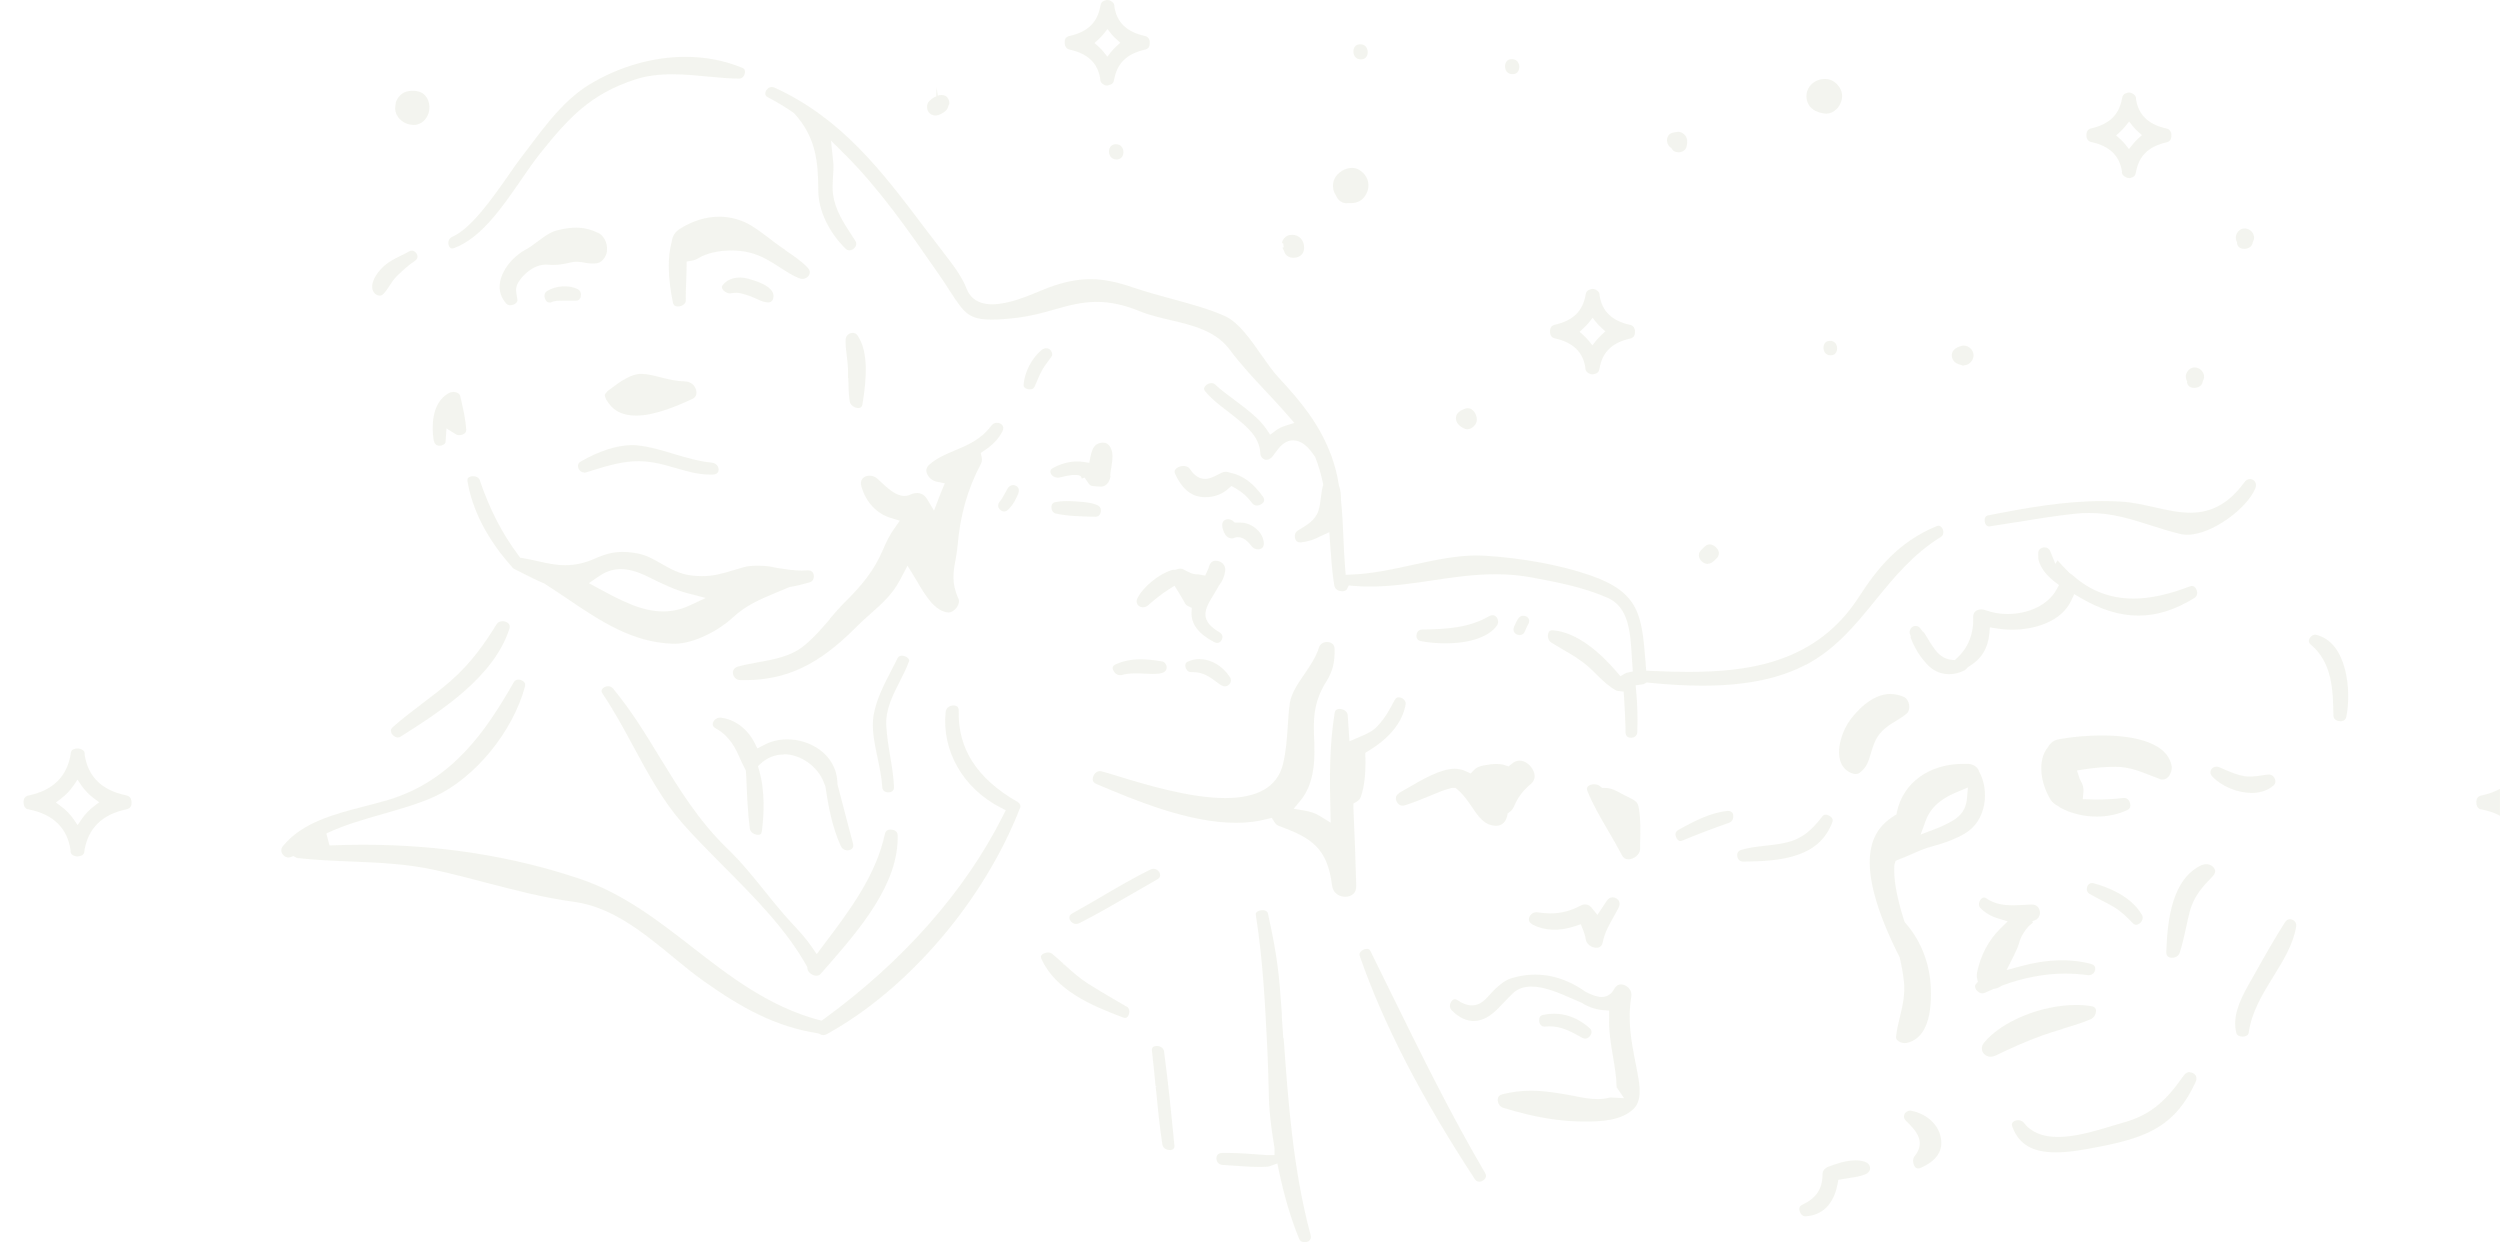 <svg width="958" height="476" viewBox="0 0 958 476" fill="none" xmlns="http://www.w3.org/2000/svg">
<g opacity="0.16" clip-path="url(#clip0_617_8839)">
<path d="M424.331 32.803C423.761 32.803 423.295 32.648 422.932 32.389C421.535 31.611 421.638 30.678 421.638 30.368C420.758 24.201 416.823 20.521 409.885 19.019C408.435 18.708 408.072 17.464 408.021 16.79C407.917 15.909 407.917 14.51 409.212 13.992C409.574 13.836 409.781 13.733 410.092 13.733C416.926 12.126 420.499 8.551 421.638 2.436L421.845 1.555C422.052 0.933 422.518 0.466 423.243 0.259C423.709 0.104 423.968 0 424.279 0C424.9 0 425.366 0.155 425.728 0.415C427.126 1.192 427.023 2.125 427.023 2.436C427.903 8.602 431.838 12.282 438.725 13.785C440.174 14.095 440.537 15.339 440.589 16.013C440.589 17.257 440.485 18.138 439.708 18.604C439.294 18.863 438.983 19.019 438.569 19.07C431.735 20.677 428.11 24.253 426.971 30.368L426.764 31.197C426.557 31.819 426.091 32.285 425.366 32.492C424.9 32.648 424.589 32.751 424.331 32.751H424.279L424.331 32.803ZM423.036 12.852C422.363 13.681 421.638 14.458 420.861 15.184L419.412 16.479L420.861 17.775C421.638 18.449 422.311 19.174 422.984 20.003L424.331 21.713L425.677 20.003C426.35 19.174 427.075 18.397 427.851 17.671L429.301 16.376L427.851 15.08C427.075 14.406 426.402 13.681 425.728 12.852L424.382 11.142L423.036 12.852Z" fill="#B5BC96"/>
<path d="M610.217 143.459C609.699 143.459 609.233 143.304 608.819 143.045C607.421 142.267 607.525 141.334 607.525 141.023C606.644 134.857 602.709 131.177 595.823 129.674C594.373 129.364 594.011 128.12 593.959 127.446C593.959 126.151 594.114 125.321 594.891 124.855C595.305 124.544 595.616 124.44 596.03 124.389C602.865 122.782 606.489 119.206 607.576 113.091L607.783 112.262C607.991 111.64 608.457 111.174 609.181 110.967C609.647 110.811 609.958 110.708 610.217 110.708C610.838 110.708 611.304 110.863 611.667 111.122C613.065 111.9 612.961 112.832 612.961 113.143C613.841 119.31 617.776 122.989 624.663 124.492C626.113 124.803 626.475 126.047 626.527 126.721C626.527 127.964 626.423 128.845 625.647 129.312C625.232 129.623 624.922 129.726 624.507 129.778C617.673 131.385 614.048 134.96 612.961 141.075L612.754 141.904C612.547 142.578 612.081 142.993 611.356 143.2C610.89 143.355 610.579 143.459 610.32 143.459H610.217ZM608.923 123.508C608.249 124.337 607.525 125.114 606.748 125.84L605.298 127.135L606.748 128.431C607.525 129.104 608.198 129.83 608.871 130.659L610.217 132.317L611.563 130.607C612.236 129.778 612.961 129.001 613.738 128.275L615.188 126.98L613.738 125.684C612.961 125.011 612.288 124.285 611.615 123.456L610.269 121.798L608.923 123.508Z" fill="#B5BC96"/>
<path d="M815.824 68.214C815.255 68.214 814.789 68.058 814.426 67.799C813.028 67.022 813.08 66.089 813.132 65.778C812.252 59.611 808.316 55.932 801.378 54.429C799.929 54.118 799.566 52.874 799.514 52.201C799.514 50.905 799.67 50.076 800.446 49.61C800.861 49.299 801.171 49.195 801.585 49.143C808.42 47.485 812.044 43.909 813.132 37.846L813.339 37.017C813.546 36.395 814.012 35.929 814.737 35.721C815.203 35.514 815.514 35.462 815.772 35.462C816.394 35.462 816.86 35.618 817.222 35.877C818.62 36.654 818.517 37.587 818.517 37.898C819.397 44.065 823.332 47.744 830.218 49.247C831.668 49.558 832.03 50.802 832.082 51.475C832.082 52.719 831.979 53.6 831.202 54.118C830.788 54.429 830.477 54.533 830.063 54.585C823.228 56.191 819.656 59.767 818.517 65.882L818.309 66.711C818.102 67.333 817.636 67.799 816.911 68.007C816.445 68.214 816.135 68.266 815.876 68.266H815.824V68.214ZM814.53 48.262C813.857 49.092 813.132 49.869 812.355 50.594L810.905 51.89L812.355 53.185C813.132 53.859 813.805 54.585 814.478 55.414L815.824 57.124L817.17 55.414C817.843 54.585 818.568 53.807 819.345 53.082L820.795 51.786L819.345 50.491C818.568 49.817 817.895 49.092 817.222 48.262L815.876 46.552L814.53 48.262Z" fill="#B5BC96"/>
<path d="M516.19 77.904C514.326 77.904 512.772 76.868 512.047 75.106L511.685 74.484C510.235 72.1 510.546 68.887 512.513 66.866C512.928 66.4 513.497 65.985 514.118 65.571L514.326 65.415C515.516 64.742 516.811 64.327 518.002 64.327C519.089 64.327 520.073 64.586 520.953 65.156C522.817 66.348 524.008 68.058 524.319 70.028C524.629 71.997 524.008 74.018 522.61 75.728C521.419 77.127 519.71 77.853 517.536 77.853H516.241L516.19 77.904Z" fill="#B5BC96"/>
<path d="M699.636 43.547C696.064 43.288 692.387 41.422 692.232 37.069C692.128 33.493 694.976 30.539 698.756 30.28H699.584C702.795 30.28 705.849 33.338 705.901 36.758C705.901 38.52 705.125 40.437 703.778 41.785C702.639 42.925 701.293 43.547 699.947 43.547H699.584H699.636Z" fill="#B5BC96"/>
<path d="M427.858 61.114C425.579 61.114 424.958 59.197 424.958 58.057C424.958 57.279 425.217 56.554 425.631 56.087C426.097 55.569 426.77 55.258 427.599 55.258C429.877 55.258 430.498 57.176 430.498 58.316C430.498 59.093 430.239 59.819 429.825 60.285C429.359 60.803 428.686 61.114 427.858 61.114Z" fill="#B5BC96"/>
<path d="M358.424 44.272C357.855 44.272 357.337 44.117 356.819 43.858C355.991 43.391 355.37 42.458 355.266 41.37C355.162 40.282 355.473 39.297 356.198 38.623C357.182 37.742 358.01 37.172 358.787 36.913H358.89L358.787 36.654L358.89 33.389L359.356 36.654C359.771 36.499 360.237 36.395 360.754 36.395C361.272 36.395 361.738 36.499 362.204 36.706H362.308C363.343 37.328 364.068 38.986 363.706 39.971L363.602 40.126L363.188 41.318C362.981 41.94 362.308 42.666 361.272 43.287C360.237 43.909 359.305 44.272 358.424 44.272Z" fill="#B5BC96"/>
<path d="M358.735 35.048C358.735 35.048 358.528 35.151 358.373 35.203C358.476 35.151 358.58 35.1 358.683 35.048" fill="#B5BC96"/>
<path d="M158.306 47.848C156.234 47.848 154.112 46.811 152.765 45.153C151.626 43.702 151.16 41.94 151.574 40.178L151.678 39.245C151.885 38.468 152.506 37.432 153.18 36.706C154.37 35.41 156.027 34.789 158.047 34.789C158.616 34.789 159.237 34.789 159.807 34.944C163.224 35.514 164.156 38.416 164.415 39.66C164.985 42.562 163.794 45.568 161.567 46.967C160.584 47.589 159.496 47.9 158.306 47.9V47.848Z" fill="#B5BC96"/>
<path d="M701.5 136.152C699.325 136.152 698.756 134.338 698.756 133.25C698.756 132.525 698.963 131.851 699.377 131.385C699.791 130.866 700.465 130.607 701.241 130.607C703.416 130.607 703.985 132.421 703.985 133.509C703.985 134.235 703.778 134.909 703.364 135.375C702.95 135.893 702.277 136.152 701.5 136.152Z" fill="#B5BC96"/>
<path d="M752.552 140.091C752.242 140.091 751.931 140.091 751.672 139.935C750.481 139.572 749.549 139.262 748.928 138.588C747.634 137.24 747.582 135.271 748.773 134.028C749.446 133.354 750.274 132.991 751.465 132.577C751.828 132.473 752.138 132.421 752.501 132.421C754.468 132.421 756.229 134.131 756.28 136.1C756.28 137.085 755.866 138.07 755.141 138.847C754.416 139.572 753.484 139.987 752.604 139.987" fill="#B5BC96"/>
<path d="M641.49 49.04C641.49 49.04 641.956 48.936 642.215 48.884C641.594 48.988 641.335 49.04 641.49 49.04Z" fill="#B5BC96"/>
<path d="M643.199 58.368C642.06 58.368 641.128 57.901 640.662 57.072L640.507 56.761L640.196 56.554C639.16 55.828 638.591 54.377 638.85 53.082C639.005 52.304 639.471 51.268 640.921 50.853L643.095 50.491C643.872 50.491 644.804 50.905 645.477 51.579C646.513 52.563 646.772 53.963 646.306 56.139C645.995 57.642 644.493 58.368 643.199 58.368Z" fill="#B5BC96"/>
<path d="M857.246 92.829C856.625 91.741 856.573 90.394 857.246 89.305C857.867 88.217 858.903 87.543 860.145 87.543C861.44 87.543 862.631 88.269 863.304 89.409C863.615 89.927 864.184 91.275 863.304 92.674L863.2 93.14C862.89 94.695 861.336 95.368 859.99 95.368C859.421 95.368 857.608 95.213 857.246 93.399V92.933V92.829Z" fill="#B5BC96"/>
<path d="M838.088 146.102C837.467 145.014 837.415 143.666 838.088 142.578C838.71 141.49 839.745 140.816 840.988 140.816C842.282 140.816 843.473 141.542 844.146 142.682C844.457 143.2 845.027 144.547 844.146 145.947L844.043 146.413C843.732 147.968 842.179 148.641 840.833 148.641C840.263 148.641 838.451 148.486 838.088 146.672V146.206V146.102Z" fill="#B5BC96"/>
<path d="M654.486 216.113C653.14 216.113 651.794 215.181 651.224 213.833C650.914 213.056 650.758 211.916 651.949 210.724L653.037 209.636C653.71 208.962 654.435 208.599 655.16 208.599C655.884 208.599 656.713 208.962 657.386 209.584C657.8 209.947 659.457 211.501 658.266 213.367C658.111 213.626 657.904 213.885 657.645 214.092L656.92 214.818C656.04 215.699 655.315 216.01 654.538 216.01" fill="#B5BC96"/>
<path d="M562.375 164.499C561.805 164.499 561.236 164.343 560.77 164.032C560.045 163.67 559.734 163.514 559.527 163.255C559.527 163.255 559.061 162.841 558.906 162.685C558.284 162.063 557.87 161.13 557.922 160.198C557.922 159.628 558.077 158.85 558.75 158.177C559.475 157.451 560.045 157.14 561.236 156.674C561.65 156.518 562.064 156.415 562.427 156.415C564.032 156.415 565.119 157.814 565.585 159.006C566.051 160.249 566.154 161.96 565.015 163.048C564.291 163.981 563.41 164.447 562.427 164.447" fill="#B5BC96"/>
<path d="M579.565 28.415C577.338 28.415 576.717 26.549 576.717 25.409C576.717 24.683 576.976 23.958 577.39 23.44C577.856 22.922 578.478 22.662 579.358 22.662C581.584 22.662 582.205 24.528 582.205 25.668C582.205 26.393 581.947 27.119 581.532 27.637C581.066 28.155 580.445 28.415 579.565 28.415Z" fill="#B5BC96"/>
<path d="M495.686 98.789C494.236 98.789 492.527 98.115 492.061 96.198C491.699 95.576 491.544 95.213 491.44 94.902L491.906 94.798L491.751 93.296L491.233 93.14C491.285 92.725 491.44 92.311 491.647 91.948C492.113 91.067 492.942 90.394 493.77 90.186C494.236 90.031 494.754 89.979 495.22 89.979C496.411 89.979 497.55 90.445 498.378 91.275C499.258 92.156 499.776 93.503 499.724 94.954C499.724 98.011 497.187 98.789 495.686 98.789Z" fill="#B5BC96"/>
<path d="M521.471 22.766C519.193 22.766 518.623 20.849 518.623 19.709C518.623 18.931 518.882 18.258 519.296 17.739C519.762 17.221 520.435 16.962 521.264 16.962C523.542 16.962 524.111 18.879 524.111 20.019C524.111 20.797 523.853 21.471 523.438 21.989C522.972 22.507 522.299 22.766 521.471 22.766Z" fill="#B5BC96"/>
<path d="M724.489 265.914C717.085 265.914 711.182 272.91 708.956 275.916C706.108 279.802 703.83 286.28 705.073 291.1C705.642 293.432 706.988 295.09 709.163 296.126C709.733 296.385 710.458 296.593 711.079 296.593C711.648 296.593 712.114 296.489 712.477 296.23C715.273 294.209 715.946 291.929 716.826 288.975C717.24 287.472 717.81 285.606 718.742 283.637C720.606 279.854 723.816 277.885 726.923 276.019C728.165 275.242 729.46 274.465 730.599 273.48C731.427 272.806 731.79 271.511 731.583 270.112C731.376 268.713 730.547 267.469 729.563 267.054C727.906 266.329 726.198 265.966 724.541 265.966" fill="#B5BC96"/>
<path d="M758.3 295.297C757.575 293.742 756.073 292.81 754.106 292.706C753.484 292.706 752.915 292.706 752.345 292.706C739.298 292.706 729.305 299.909 726.923 311.051L726.716 312.087L725.784 312.658C717.551 317.84 708.852 329.085 727.958 366.863C728.735 370.18 729.253 373.134 729.563 375.984C730.133 381.114 729.046 385.519 728.01 389.82C727.44 392.204 726.819 394.691 726.56 397.283C726.56 397.801 726.664 398.215 727.026 398.578C727.648 399.252 728.839 399.718 729.926 399.718C730.185 399.718 730.444 399.718 730.651 399.666C737.278 398.164 740.437 390.96 739.867 378.264C739.505 369.04 735.88 360.023 729.978 353.493L729.771 353.079L729.667 352.819C726.716 343.44 725.525 336.599 725.939 331.313L726.405 329.862L727.751 329.292C729.356 328.722 730.961 327.997 732.515 327.323C735.052 326.183 737.692 325.043 740.644 324.266C745.563 322.97 749.601 321.364 752.863 319.446C761.303 314.575 762.494 302.863 758.3 295.453M754.106 301.775L753.743 305.921C753.64 307.372 753.277 308.719 752.708 309.911C751.206 313.176 747.892 314.782 745.252 316.078C743.906 316.751 742.508 317.321 741.265 317.788L735.984 319.809L737.899 314.575C740.178 308.304 745.355 305.402 750.119 303.433L754.054 301.775H754.106Z" fill="#B5BC96"/>
<path d="M827.578 298.562C829.183 299.08 830.374 298.303 830.995 297.577C831.927 296.437 832.445 294.675 832.134 293.328C830.063 283.326 814.53 281.823 805.469 281.823C800.084 281.823 793.922 282.342 789.055 283.274C787.191 283.585 785.897 284.466 784.861 286.177C780.512 291.411 782.014 300.324 785.793 306.439C786.415 307.475 787.45 308.304 788.745 308.926L789.521 309.496C793.56 311.725 798.531 312.917 803.449 312.917C807.747 312.917 811.837 312.036 815.358 310.326C816.187 309.911 816.549 308.978 816.238 307.786C815.928 306.543 815.099 305.765 813.909 305.765C810.336 306.18 806.815 306.387 803.449 306.387L798.116 306.232L798.375 303.537C798.531 301.982 798.168 300.583 797.184 298.977L796.874 298.303L795.89 295.245L798.841 294.779C803.035 294.157 806.763 293.846 810.647 293.846C815.721 293.846 819.604 295.401 823.694 297.007C824.833 297.474 826.18 297.992 827.629 298.51" fill="#B5BC96"/>
<path d="M760.889 380.285C761.614 379.974 763.84 379.041 763.84 378.989L764.358 378.886C765.083 378.782 765.807 378.575 767.102 377.694C775.334 374.636 783.515 373.082 791.437 373.082C794.233 373.082 797.133 373.289 800.343 373.704C801.896 373.704 802.725 372.564 802.88 371.527C802.984 370.75 802.776 369.765 801.171 369.351C793.353 367.278 784.344 367.537 774.454 370.232L768.914 371.734L771.451 366.708C772.383 364.842 773.212 363.132 773.729 361.318C774.351 359.038 775.749 356.654 777.406 354.892C777.664 354.633 778.079 354.322 778.7 353.804L779.011 353.545L778.804 352.975L779.477 352.768C781.392 352.146 781.858 350.487 781.651 349.192C781.548 348.415 780.978 346.601 778.493 346.601L775.49 346.756C774.195 346.808 772.746 346.912 771.348 346.912C768.396 346.912 764.513 346.601 761.199 344.269C760.889 344.062 760.526 343.906 760.267 343.906C759.646 343.906 758.921 344.528 758.559 345.409C758.144 346.394 758.248 347.326 758.869 347.948C760.682 349.762 762.804 351.057 765.341 351.835L769.328 353.079L766.377 355.981C761.976 360.385 759.025 365.982 757.627 372.564C757.471 373.393 757.471 374.17 757.627 374.947L757.937 376.191L757.109 377.176C756.85 377.487 756.643 378.005 757.057 378.886C757.471 379.767 758.455 380.648 759.698 380.648C760.112 380.648 760.526 380.544 760.889 380.337" fill="#B5BC96"/>
<path d="M790.402 394.225C793.819 393.189 797.702 392.049 801.119 390.598C802.673 389.924 803.294 388.162 803.191 387.125C803.139 386.607 802.88 385.83 801.43 385.571C799.618 385.26 797.65 385.104 795.579 385.104C782.324 385.104 767.154 391.271 760.371 399.459C759.387 400.599 759.18 401.947 759.749 403.087C760.319 404.227 761.51 404.9 762.804 404.952C763.426 404.952 764.047 404.797 764.72 404.486C770.209 401.843 776.163 399.096 782.687 396.764C785.068 395.883 787.554 395.158 790.453 394.277" fill="#B5BC96"/>
<path d="M839.072 410.808C838.451 410.808 837.571 411.067 836.794 412.155C830.115 421.639 824.367 427.339 813.08 430.345C811.734 430.708 810.232 431.174 808.524 431.692C802.621 433.454 795.269 435.683 788.641 435.683C782.687 435.683 778.286 433.869 775.542 430.241C775.024 429.619 774.247 429.257 773.367 429.257C772.487 429.257 771.606 429.619 771.192 430.19C770.882 430.604 770.882 431.122 771.14 431.796C773.678 438.585 778.855 441.59 787.864 441.59C793.353 441.59 799.411 440.398 804.744 439.362L805.521 439.207C823.435 435.683 833.894 430.967 841.35 414.643C841.92 413.399 841.661 412.57 841.35 412.052C840.884 411.378 840.004 410.912 839.176 410.912" fill="#B5BC96"/>
<path d="M732.049 425.577C731.065 425.577 730.133 426.147 729.771 427.028C729.512 427.65 729.408 428.531 730.392 429.516C733.757 432.832 738.366 437.341 733.654 443.093C732.981 443.922 732.929 445.425 733.498 446.617C733.861 447.394 734.379 447.757 735 447.757C735.259 447.757 735.621 447.654 735.932 447.55C742.301 444.803 744.89 440.709 743.595 435.372C742.404 430.449 737.9 426.614 732.049 425.577Z" fill="#B5BC96"/>
<path d="M741.265 248.606C740.178 247.155 739.194 245.548 738.262 243.942C738.003 243.527 737.744 243.113 737.434 242.646L736.916 242.024H736.76L736.036 240.988C735.466 240.211 734.793 239.848 734.068 239.848C733.343 239.848 732.566 240.262 732.152 240.936C731.686 241.662 731.634 242.542 732.049 243.372L732.256 244.149H732.101L732.463 245.134C732.825 246.066 733.24 246.896 733.964 248.295C734.948 250.264 736.346 252.233 738.314 254.41C740.644 257.001 743.595 258.348 746.909 258.348C748.876 258.348 750.844 257.882 752.76 256.897C753.174 256.69 753.433 256.431 753.847 255.913L754.209 255.602L754.416 255.446C759.128 252.7 761.717 248.657 762.287 243.061L762.545 240.418L765.238 240.832C767.154 241.143 769.121 241.299 771.037 241.299C779.425 241.299 789.78 238.397 793.664 230.209L794.854 227.67L797.288 229.121C812.873 238.189 826.387 238.138 840.936 229.121C842.023 228.447 842.127 227.203 841.816 226.27C841.506 225.286 840.677 224.094 839.124 224.716C830.995 227.825 823.901 229.38 817.533 229.38C808.679 229.38 800.861 226.374 794.285 220.466C794.181 220.363 794.026 220.259 793.664 220L793.042 219.585L791.903 218.394C791.075 217.564 790.246 216.735 789.47 215.854C789.314 215.647 789.107 215.44 788.952 215.284L788.486 214.714L787.606 216.061L785.638 211.19V211.087C785.12 210.206 784.395 209.739 783.463 209.739C782.687 209.739 782.014 210.05 781.548 210.568C781.134 211.035 780.926 211.708 781.082 213.315C781.03 213.833 781.082 214.196 781.185 214.662C781.392 215.44 781.651 216.062 782.014 216.787C782.635 218.031 783.463 219.223 784.551 220.415C785.431 221.347 786.363 222.177 787.295 222.902L789.004 224.198L787.968 226.063C784.861 231.66 777.561 235.287 769.328 235.287C766.273 235.287 763.374 234.769 760.889 233.836C760.319 233.629 759.75 233.525 759.18 233.525C757.782 233.525 756.125 234.251 756.125 236.324C756.384 242.75 754.313 248.087 749.912 252.181L749.083 252.959L747.893 252.855C744.579 252.544 742.508 250.316 741.265 248.657" fill="#B5BC96"/>
<path d="M859.99 297.422C857.091 296.904 854.554 295.815 852.12 294.727L850.567 294.054C849.117 293.432 847.719 293.95 847.201 295.142C846.942 295.712 846.839 296.593 847.771 297.577C851.343 301.36 857.401 303.848 862.838 303.848C865.272 303.848 868.689 303.33 871.329 300.894C871.951 300.324 872.106 299.391 871.744 298.458C871.433 297.681 870.656 296.8 869.414 296.8C868.43 296.852 867.498 297.007 866.566 297.163C864.443 297.474 862.165 297.785 859.938 297.422" fill="#B5BC96"/>
<path d="M843.836 331.417C832.496 336.547 830.529 351.99 830.115 364.894C830.115 365.879 830.477 366.241 830.581 366.397C830.943 366.76 831.616 367.019 832.341 367.019C832.548 367.019 834.619 366.967 835.241 365.153C836.276 362.096 836.949 358.779 837.674 355.566C838.14 353.389 838.554 351.472 839.072 349.503C840.677 343.284 844.198 339.605 847.926 335.77C848.806 334.837 849.065 333.904 848.651 333.024C847.926 331.469 845.7 330.64 843.887 331.469" fill="#B5BC96"/>
<path d="M802.31 338.465C801.223 338.154 800.136 338.672 799.773 339.916C799.463 341.056 799.825 342.041 800.757 342.559C802.207 343.388 803.708 344.165 805.262 344.994C806.815 345.772 808.42 346.601 809.973 347.534C812.873 349.244 815.255 351.628 817.222 353.7C817.844 354.374 818.413 354.374 818.568 354.374C819.345 354.374 820.225 353.804 820.691 352.975C821.313 351.939 821.105 351.109 820.795 350.591C816.549 343.232 807.384 339.864 802.31 338.465Z" fill="#B5BC96"/>
<path d="M877.491 352.249C876.714 352.249 876.093 352.664 875.575 353.441C871.433 359.971 867.498 366.915 863.718 373.704L861.595 377.435C857.816 384.172 855.537 389.872 856.935 395.78C857.194 396.868 858.385 397.231 859.369 397.231C860.353 397.231 861.544 396.816 861.699 395.78C862.838 387.644 867.084 380.803 871.174 374.17C875.057 367.9 878.734 361.94 879.873 355.151C880.028 354.322 879.873 353.648 879.355 353.078C878.889 352.56 878.216 352.249 877.543 352.249" fill="#B5BC96"/>
<path d="M762.442 201.707C765.963 201.189 769.484 200.619 772.953 200.049H773.212C779.943 198.908 787.554 197.665 794.906 196.887C796.77 196.68 798.634 196.577 800.446 196.577C809.352 196.577 816.653 198.908 824.419 201.396C827.94 202.536 831.564 203.676 835.448 204.609C836.276 204.816 837.156 204.92 838.14 204.92C847.667 204.92 861.129 194.763 864.236 187.145C864.65 186.16 864.598 185.279 864.081 184.554C863.666 183.932 862.941 183.569 862.165 183.569C861.595 183.569 860.767 183.777 859.99 184.865C854.243 192.742 847.667 196.473 839.331 196.473C834.826 196.473 830.529 195.488 825.455 194.348C821.416 193.467 817.222 192.483 812.873 192.223C810.491 192.068 808.058 192.016 805.624 192.016C790.868 192.016 776.474 194.607 761.769 197.509C760.837 197.665 760.371 198.546 760.526 199.738C760.63 200.722 761.147 201.759 762.39 201.759" fill="#B5BC96"/>
<path d="M887.277 243.164C886.138 243.164 885.206 244.097 884.895 244.926C884.584 245.704 884.74 246.377 885.413 246.947C893.801 253.891 894.008 264.67 894.163 274.154C894.163 275.916 895.924 276.382 896.855 276.382C897.529 276.382 898.771 276.175 899.082 274.776C901.101 265.448 899.703 245.911 887.329 243.216" fill="#B5BC96"/>
<path d="M523.179 289.959V288.508L524.422 287.731C532.499 282.808 537.315 276.9 538.609 270.112C538.764 269.386 538.609 268.764 538.091 268.194C537.574 267.572 536.745 267.21 536.02 267.21C535.554 267.21 534.933 267.313 534.415 268.298C532.603 271.77 530.791 275.138 527.839 278.248C525.924 280.321 523.438 281.357 521.471 282.186L517.121 284.052L516.448 274.102C516.345 272.599 514.792 271.666 513.342 271.666C511.892 271.666 511.53 272.547 511.426 273.221C509.355 286.176 509.51 299.287 509.821 310.585L509.924 315.249L505.886 312.761C504.125 311.673 502.158 310.999 500.035 310.636L495.738 309.911L498.482 306.594C503.142 300.946 503.867 292.602 503.659 286.591V284.829C503.245 276.278 502.986 269.49 508.319 261.043C510.649 257.312 511.53 253.84 511.426 248.709C511.426 246.74 509.873 246.015 508.526 246.015C507.336 246.015 505.886 246.585 505.42 248.191C504.229 251.922 501.951 255.239 499.724 258.504C497.187 262.183 494.857 265.655 494.288 269.334C493.822 272.34 493.666 275.397 493.459 278.455C493.149 283.119 492.838 287.938 491.595 292.965C489.421 301.516 481.965 305.817 469.486 305.817C455.817 305.817 438.472 300.531 428.065 297.318C425.683 296.593 423.664 295.971 422.059 295.556C420.402 295.142 419.055 296.593 418.797 297.992C418.538 299.184 419.004 299.961 420.246 300.479C435.106 306.75 455.455 315.3 473.68 315.3C477.926 315.3 481.913 314.834 485.486 313.849L487.35 313.383L488.333 314.989C488.748 315.663 489.369 316.233 489.938 316.44C502.52 321.053 508.63 324.836 510.442 339.294C510.856 342.507 513.445 343.647 515.516 343.647C516.759 343.647 517.898 343.232 518.623 342.507C519.4 341.781 519.762 340.693 519.71 339.346C519.451 329.707 519.089 319.653 518.623 309.496V307.942L519.917 307.164C520.642 306.75 521.16 306.18 521.419 305.454C522.765 301.827 523.387 296.748 523.231 289.959" fill="#B5BC96"/>
<path d="M536.02 304.107C534.726 304.832 534.829 305.972 534.985 306.594C535.347 307.89 536.538 309.134 538.247 308.615C541.509 307.631 544.615 306.335 547.877 304.988C549.327 304.366 550.828 303.796 552.33 303.174C553.521 302.708 554.712 302.345 556.265 301.93H557.767L558.75 302.76C560.925 304.677 562.53 307.009 564.083 309.289C566.621 313.072 568.847 316.337 573.3 316.44H573.455C575.785 316.44 577.183 314.523 577.545 312.658L577.753 311.673L578.581 311.103C579.254 310.636 579.772 309.911 580.186 308.978C581.739 305.402 583.5 303.07 586.607 300.428C588.056 299.184 588.47 297.526 587.694 295.608C586.762 293.276 584.432 291.462 582.309 291.462C581.429 291.462 580.6 291.773 579.824 292.292L578.063 293.691L576.717 293.224C575.785 292.913 574.646 292.758 573.403 292.758C571.954 292.758 570.4 292.965 568.433 293.328C566.828 293.639 565.637 294.209 564.86 295.038L563.566 296.385L561.857 295.608C560.614 295.038 559.475 294.675 557.559 294.572C552.123 294.572 545.185 298.614 539.645 301.827C538.35 302.604 537.108 303.33 535.968 303.951" fill="#B5BC96"/>
<path d="M623.213 305.091C622.436 304.729 621.763 304.314 621.038 303.951C618.967 302.811 617.31 301.93 614.98 301.93H613.945L613.168 301.309C612.599 300.79 611.77 300.531 610.838 300.531C609.751 300.531 608.767 300.946 608.353 301.516C608.042 301.982 608.042 302.552 608.353 303.278C610.424 308.356 613.324 313.331 616.171 318.202C617.88 321.104 619.796 324.421 621.504 327.686C622.074 328.774 622.902 329.292 624.041 329.292C626.009 329.292 628.442 327.53 628.494 325.354V322.815C628.65 318.358 628.701 314.16 628.028 309.807C627.666 307.32 626.786 306.802 623.265 305.091" fill="#B5BC96"/>
<path d="M587.176 354.27C591.888 356.706 597.428 356.913 603.434 354.944L605.764 354.167L606.644 356.395C607.007 357.276 607.421 358.468 607.628 359.867C607.887 361.836 609.958 363.184 611.718 363.184C613.116 363.184 613.893 362.458 614.204 360.955C614.929 357.328 616.586 354.478 618.294 351.42C618.967 350.228 619.692 348.985 620.313 347.689C620.779 346.756 620.728 345.875 620.313 345.15C619.796 344.372 618.864 343.854 617.932 343.854C617 343.854 616.327 344.321 615.705 345.202L612.133 350.591L609.906 347.845C608.819 346.497 607.214 346.186 605.609 347.067C601.933 349.036 598.153 350.021 594.062 350.021C592.561 350.021 591.008 349.866 588.781 349.555C587.28 349.555 586.192 350.695 585.933 351.783C585.778 352.508 585.83 353.493 587.176 354.167" fill="#B5BC96"/>
<path d="M626.734 407.388C625.129 398.993 623.575 391.116 625.129 381.788C625.284 380.648 624.973 379.56 624.197 378.679C623.42 377.798 622.229 377.228 621.142 377.228C620.055 377.228 619.174 377.849 618.553 378.989C617.518 380.959 615.809 382.047 613.738 382.047C612.081 382.047 610.476 381.373 608.922 380.7L607.628 380.078C598.619 373.704 589.092 371.942 579.358 374.792C576.769 375.569 574.646 377.383 572.886 379.041C572.212 379.663 571.643 380.337 570.97 381.062C569.002 383.239 567.19 385.26 564.032 385.26C562.323 385.26 560.563 384.638 558.543 383.291C558.129 383.032 557.818 382.876 557.508 382.876C556.886 382.876 556.265 383.446 555.903 384.223C555.747 384.483 555.178 385.934 556.213 387.022C560.873 391.997 566.517 392.619 571.591 388.628C573.3 387.333 574.801 385.726 576.406 384.016C577.494 382.876 578.633 381.684 579.824 380.544C581.584 378.886 583.966 378.057 586.865 378.057C591.94 378.057 597.687 380.596 602.295 382.617L606.127 384.275C608.612 385.882 611.408 386.815 614.204 387.074L616.637 387.281V389.665C616.43 394.795 617.207 399.77 618.139 405.108C618.76 408.891 619.433 412.777 619.485 416.457V416.612L622.333 420.81L617.155 420.551H617.052H616.948C615.498 420.965 613.945 421.172 612.184 421.172C609.44 421.172 606.696 420.654 604.263 420.188L603.02 419.929C596.858 418.789 591.732 417.96 586.555 417.96C582.879 417.96 579.358 418.426 575.733 419.307C574.542 419.618 573.973 420.292 573.921 421.432C573.921 422.623 574.646 424.126 576.096 424.541C588.263 428.22 597.583 429.775 607.369 429.775C613.841 429.775 621.142 429.412 625.854 425.059C629.167 422.002 628.494 416.509 627.562 411.585L626.734 407.232V407.388Z" fill="#B5BC96"/>
<path d="M593.7 393.292C598.412 393.292 602.088 395.313 606.334 397.697C606.696 397.904 607.059 398.008 607.421 398.008C608.353 398.008 609.285 397.283 609.699 396.298C609.958 395.676 610.062 394.795 609.181 394.018C603.848 389.25 597.635 387.54 591.215 388.939C590.179 389.147 589.713 390.028 589.817 391.323C589.972 392.619 590.749 393.396 591.888 393.396C592.457 393.344 593.079 393.292 593.7 393.292Z" fill="#B5BC96"/>
<path d="M702.225 314.834C702.38 314.368 702.329 313.901 701.966 313.435C701.448 312.709 700.465 312.191 699.584 312.191C698.911 312.191 698.601 312.502 698.445 312.709C694.614 317.581 691.093 321.415 684.207 322.918C681.514 323.54 678.615 323.851 676.233 324.11C673.126 324.473 670.175 324.784 667.275 325.665C666.085 326.028 665.515 326.909 665.722 328.152C665.877 329.137 666.551 330.173 668.052 330.173C682.653 330.018 697.306 328.67 702.277 314.73" fill="#B5BC96"/>
<path d="M662.098 310.74C655.729 311.31 649.412 314.523 642.94 318.151C642.163 318.617 641.853 319.446 642.163 320.483C642.422 321.364 643.095 322.296 643.924 322.296H643.976L644.597 322.141C650.189 319.809 656.04 317.581 662.564 315.3C664.065 314.782 664.324 313.228 664.169 312.295C663.962 311.258 663.289 310.74 662.098 310.74Z" fill="#B5BC96"/>
<path d="M533.38 381.218L533.121 380.648C530.48 375.258 527.839 369.869 525.147 364.427C524.836 363.806 524.422 363.598 523.749 363.598C522.869 363.598 521.885 364.117 521.315 364.79C520.953 365.257 520.85 365.827 521.057 366.345C530.066 392.256 544.46 420.24 565.119 451.799C565.585 452.525 566.155 452.836 566.879 452.836C567.76 452.836 568.743 452.266 569.158 451.54C569.572 450.918 569.52 450.193 569.054 449.415C555.903 427.028 544.46 403.708 533.38 381.166" fill="#B5BC96"/>
<path d="M692.025 254.772C703.416 248.709 710.82 239.692 718.638 230.053C725.732 221.347 733.084 212.33 743.75 205.749C744.734 205.127 744.838 203.987 744.579 203.106C744.32 202.329 743.699 201.448 742.922 201.448C742.663 201.448 742.352 201.551 742.145 201.603C727.337 207.718 719.156 218.186 712.425 228.602C696.167 253.995 670.175 257.467 646.927 257.467C642.94 257.467 638.539 257.364 633.102 257.104L630.824 257.001L630.565 253.529C629.116 235.857 628.339 226.944 609.233 220.415C597.894 216.528 583.655 213.885 569.158 212.952C568.07 212.9 567.035 212.849 565.896 212.849C557.818 212.849 549.431 214.714 541.25 216.476C533.742 218.134 525.924 219.845 518.157 220.155L515.672 220.259L515.465 217.823C515.154 213.885 514.947 209.843 514.792 206.008V205.801C514.584 201.24 514.377 196.473 513.86 191.55C513.911 189.632 513.704 187.819 513.083 186.005C512.72 183.673 512.306 181.807 511.84 179.993C511.374 178.283 510.856 176.573 510.235 174.76C510.183 174.552 510.08 174.293 509.769 173.619L509.666 173.36C505.472 162.581 498.792 154.134 489.99 144.703C487.816 142.423 485.693 139.313 483.415 136.1C479.272 130.141 474.561 123.404 469.279 121.072C462.963 118.274 455.766 116.356 448.724 114.439C443.96 113.143 438.99 111.796 434.278 110.189C427.806 107.961 422.732 106.977 417.813 106.977C412.894 106.977 407.716 108.013 401.658 110.241C400.985 110.5 400.157 110.863 398.862 111.381C393.892 113.454 386.384 116.615 380.171 116.615C373.699 116.615 371.317 112.988 370.488 110.811C368.573 105.888 365.414 101.794 361.738 97.027C359.253 93.762 356.768 90.549 354.334 87.336C338.076 65.778 322.75 45.464 296.861 33.597C296.447 33.441 296.085 33.338 295.722 33.338C294.583 33.338 293.599 34.322 293.34 35.307C293.082 36.24 293.444 36.913 294.428 37.38C297.845 39.142 300.796 40.955 304.265 43.339C312.809 52.719 313.482 61.995 313.585 73.137C313.585 80.547 317.624 89.046 324.044 95.317C324.459 95.731 324.925 95.938 325.494 95.938C326.374 95.938 327.358 95.317 327.824 94.487C328.238 93.762 328.238 93.036 327.772 92.311L326.478 90.29C323.319 85.47 320.057 80.496 319.229 74.536C318.918 72.204 319.074 69.872 319.229 67.333C319.333 65.985 319.436 64.638 319.384 63.343C319.384 62.669 319.281 61.995 319.177 61.011L318.452 53.911L323.578 58.989C337.04 72.411 348.069 88.269 358.735 103.66L360.237 105.836C361.686 107.909 362.929 109.827 364.068 111.64C369.505 119.984 371.162 122.471 380.119 122.471C382.604 122.471 385.659 122.264 389.543 121.798C395.083 121.124 399.639 119.88 404.092 118.585C409.425 117.082 414.447 115.683 420.298 115.683C425.579 115.683 430.964 116.874 436.867 119.31C440.388 120.761 444.633 121.746 448.361 122.627C457.008 124.648 465.914 126.772 471.299 134.079C475.441 139.676 480.256 144.806 484.916 149.781C487.609 152.683 490.663 155.896 493.511 159.213L495.996 162.063L492.372 163.203C491.078 163.618 489.939 164.188 488.903 164.965L486.728 166.572L485.227 164.343C482.431 160.249 477.719 156.777 473.111 153.305C470.367 151.284 467.778 149.367 465.603 147.294C464.412 146.206 462.238 147.035 461.565 148.382C461.358 148.797 461.254 149.211 461.772 149.885C464.102 152.735 466.898 154.912 469.901 157.192C470.884 157.969 473.422 159.99 473.525 160.042C477.616 163.359 482.69 167.453 482.949 173.671C482.949 175.07 484.088 176.211 485.33 176.211C485.952 176.211 486.573 175.9 487.194 175.381C487.557 175.019 487.971 174.5 488.437 173.827L488.592 173.619C490.094 171.547 492.113 168.748 495.53 168.748L496.721 168.852C499.673 169.526 501.795 171.857 503.97 175.122C505.161 178.076 506.145 181.341 507.025 185.435V185.953L506.921 186.264C506.559 187.508 506.404 188.855 506.197 190.41C505.989 192.068 505.782 193.985 505.213 195.747C504.074 199.271 500.708 201.292 498.223 202.743L497.239 203.365C496.1 204.091 496.048 205.594 496.307 206.423C496.566 207.355 497.291 207.874 498.378 207.874C501.122 207.563 503.659 206.785 505.886 205.542L509.407 203.935L509.666 207.925C510.08 213.678 510.442 219.119 511.271 224.249C511.581 226.115 513.29 226.581 514.326 226.581C514.947 226.581 515.775 226.374 516.086 225.856L516.863 224.353L518.571 224.509C520.694 224.716 522.869 224.768 525.147 224.768C533.121 224.768 541.094 223.576 548.757 222.436C556.628 221.244 564.757 220.052 573.144 220.052C578.012 220.052 582.568 220.466 587.021 221.296C596.651 223.109 606.593 224.923 616.12 229.121C624.197 232.696 624.766 242.543 625.284 251.3C625.336 252.389 625.595 255.964 625.698 257.312L623.472 257.778C623.472 257.778 623.006 257.934 622.799 258.037L620.935 259.126L619.537 257.467C613.634 250.575 604.573 242.232 594.943 241.506C594.062 241.506 593.545 241.869 593.286 242.698C592.923 243.838 593.286 245.496 594.425 246.222C595.875 247.103 597.273 247.932 599.033 248.968C602.347 250.886 605.764 252.855 608.974 255.757C609.958 256.638 610.89 257.571 611.874 258.555C614.204 260.836 616.43 263.012 619.174 264.515C619.433 264.67 619.692 264.722 620.055 264.774L622.177 265.033L622.333 267.106C622.592 270.941 622.747 274.828 622.902 278.921V280.787C623.006 282.031 623.731 282.704 625.025 282.704C626.061 282.704 627.355 282.134 627.407 280.58C627.614 274.879 627.459 269.801 626.993 264.981L626.786 262.598L629.219 262.287C629.582 262.235 629.996 262.131 630.307 261.924L631.031 261.509L631.86 261.613C639.471 262.39 646.202 262.753 652.364 262.753C668.829 262.753 681.825 260.11 692.077 254.669" fill="#B5BC96"/>
<path d="M448.931 218.497C444.064 219.948 438.006 224.923 435.883 229.224C435.417 230.105 435.469 230.934 435.883 231.608C436.66 232.852 438.575 233.163 439.922 231.971C442.303 229.898 444.944 227.721 447.844 225.856L450.07 224.457L451.468 226.685C452.348 228.136 453.28 229.639 454.109 231.194C454.368 231.66 454.678 231.971 455.196 232.23L456.697 232.955L456.594 234.562C456.387 239.122 459.235 242.905 465.292 246.066C465.707 246.274 466.069 246.377 466.432 246.377C467.415 246.377 468.14 245.548 468.347 244.719C468.554 244.045 468.554 243.061 467.364 242.335C464.153 240.418 462.6 238.708 462.082 236.738C461.616 234.769 462.186 232.645 464.102 229.483C465.085 227.877 466.017 226.322 467.105 224.405C468.451 222.695 469.176 220.933 469.486 218.86C469.642 217.772 469.383 216.839 468.71 216.113C468.037 215.336 466.949 214.87 465.914 214.87C464.568 214.87 463.687 215.647 463.273 217.202C463.118 217.72 462.911 218.238 462.652 218.756L461.823 220.57L459.804 220.207C459.804 220.207 459.39 220.104 459.131 220.104C456.905 220.104 455.662 219.378 453.798 218.342C452.866 217.823 452.141 217.72 450.898 218.186L450.277 218.342H449.656C449.656 218.342 449.19 218.394 448.931 218.497Z" fill="#B5BC96"/>
<path d="M483.984 190.358C480.256 185.072 476.114 182.066 471.35 181.134C470.367 180.667 469.176 180.667 468.192 181.134L466.742 181.859C465.085 182.688 463.532 183.517 461.772 183.517C458.872 183.517 457.06 181.341 455.973 179.734C455.455 178.957 454.575 178.542 453.487 178.542C452.245 178.542 450.95 179.113 450.381 179.942C450.018 180.46 450.018 181.03 450.381 181.755C452.762 186.938 455.921 189.788 460.115 190.41C463.843 190.928 467.778 189.84 470.47 187.456L471.868 186.212L473.525 187.145C476.114 188.648 478.082 190.41 479.687 192.638C480.204 193.364 480.826 193.726 481.654 193.726C482.69 193.726 483.829 193.104 484.243 192.275C484.45 191.913 484.657 191.291 483.984 190.358Z" fill="#B5BC96"/>
<path d="M425.424 182.377C425.476 181.445 425.631 180.46 425.838 179.268C426.356 175.9 426.874 172.738 424.803 170.458C424.13 169.733 423.146 169.629 422.628 169.629C421.851 169.629 421.075 169.836 420.402 170.199C419.211 170.821 418.382 172.428 417.865 174.967L417.399 177.351L414.965 176.988C414.24 176.884 413.515 176.832 412.739 176.832C409.684 176.832 406.474 177.713 403.522 179.32C402.383 179.942 402.435 180.719 402.59 181.185C402.797 182.015 403.729 183.051 405.645 183.051L407.095 182.74C408.338 182.429 409.477 182.17 410.926 182.015H412.583C413.567 182.066 414.188 182.377 414.344 182.844L414.551 183.414L415.586 182.999L416.518 184.347C417.45 185.798 417.813 186.109 418.486 186.212C419.47 186.316 420.609 186.471 421.748 186.471H421.851C424.492 186.471 425.424 183.725 425.579 182.274" fill="#B5BC96"/>
<path d="M382.708 194.607C383.122 195.436 383.951 196.006 384.779 196.006C385.349 196.006 385.866 195.747 386.384 195.229C388.196 193.519 389.335 191.187 390.112 189.373C390.733 187.922 390.423 186.73 389.335 186.16C388.196 185.538 386.85 186.005 386.177 187.093C385.866 187.611 385.556 188.129 385.245 188.751C384.624 189.891 384.002 191.135 383.122 192.172C382.294 193.156 382.449 194.089 382.708 194.659" fill="#B5BC96"/>
<path d="M402.021 137.914L403.005 136.515C403.471 135.893 403.056 134.598 402.435 134.028C401.503 133.147 400.053 133.302 398.966 134.235C395.186 137.603 392.649 142.526 392.235 147.449C392.235 147.864 392.287 148.123 392.546 148.434C393.012 148.9 393.84 149.211 394.617 149.211C395.497 149.211 396.066 148.9 396.377 148.33C396.739 147.605 396.998 146.879 397.413 145.947C397.879 144.858 398.396 143.666 398.966 142.526C399.846 140.816 400.933 139.365 402.021 137.914Z" fill="#B5BC96"/>
<path d="M318.038 237.205L317.935 237.309C314.776 240.988 311.462 244.823 307.527 247.88C302.764 251.56 296.551 252.7 289.923 253.892C287.334 254.358 284.901 254.824 282.726 255.446C281.38 255.861 280.707 256.845 280.862 258.141C281.017 259.333 282.001 260.577 283.71 260.628H285.315C301.366 260.628 313.741 254.772 327.979 240.418C329.843 238.552 331.604 236.946 333.778 235.028C338.128 231.194 341.856 227.825 344.755 222.487L347.758 216.787L350.192 220.726L351.434 222.798C354.438 227.929 358.165 234.303 363.447 234.717C364.586 234.717 365.88 233.888 366.709 232.645C367.485 231.504 367.692 230.313 367.278 229.432C364.534 223.368 365.311 219.119 366.139 214.662C366.45 213.108 366.761 211.138 366.968 208.91C367.951 197.406 370.747 187.508 375.822 177.869C376.288 177.04 376.391 176.159 376.184 175.226L375.822 173.568L377.22 172.635C380.533 170.406 382.656 168.178 384.106 165.328C384.675 164.24 384.468 163.514 384.209 163.1C383.795 162.426 382.967 162.011 382.035 162.011C381.103 162.011 380.378 162.426 379.757 163.255C375.925 168.385 370.851 170.562 365.829 172.635C362.256 174.138 358.942 175.537 356.146 178.024C355.111 178.905 354.748 179.994 355.111 181.185C355.577 182.792 357.182 184.243 358.994 184.606L362.049 185.228L360.858 188.026C360.858 188.026 358.787 193.26 358.424 194.348L357.907 195.644L355.162 191.083C353.868 188.959 351.383 188.285 348.742 189.581C348.069 189.892 347.292 190.047 346.567 190.047C343.254 190.047 340.043 187.041 337.196 184.347C336.678 183.828 336.16 183.362 335.798 183.103C334.089 181.859 331.552 182.066 330.465 183.466C329.895 184.191 329.74 185.124 330.05 186.264C331.707 192.327 335.953 196.887 341.39 198.494L344.807 199.53L342.788 202.381C340.975 204.868 339.629 207.666 338.18 211.035C334.762 218.912 330.154 224.405 323.785 230.727C321.818 232.645 320.006 234.821 318.038 237.049" fill="#B5BC96"/>
<path d="M309.65 218.549C308.874 218.601 308.097 218.653 307.32 218.653C304.162 218.653 301.055 218.134 298 217.668L296.861 217.461C294.945 216.994 293.03 216.787 290.959 216.787H289.871C288.007 216.787 286.402 216.942 284.952 217.357C283.606 217.72 282.364 218.134 281.069 218.497C277.031 219.741 273.562 220.777 268.953 220.777C267.659 220.777 266.313 220.674 264.915 220.518C260.307 219.948 256.682 217.875 253.161 215.854C250.262 214.196 247.569 212.693 244.515 212.123C242.133 211.657 240.217 211.501 238.457 211.501C235.091 211.501 232.088 212.227 227.739 214.144C224.011 215.802 220.335 216.58 216.607 216.58C212.879 216.58 209.72 215.854 205.992 215.025C204.284 214.662 202.42 214.196 200.4 213.885L199.365 213.73L198.743 212.9C192.22 204.143 187.663 195.177 183.832 183.984C183.469 182.896 182.278 182.481 181.295 182.481C180.518 182.481 179.741 182.74 179.379 183.155C179.12 183.414 179.068 183.776 179.12 184.295C180.932 195.436 186.835 206.837 196.206 217.253C196.465 217.72 196.724 217.875 196.879 217.927L200.763 219.896C203.3 221.192 205.682 222.384 208.529 223.576C211.377 225.389 214.173 227.255 216.71 228.965L217.228 229.328C230.069 237.982 242.185 246.17 257.873 246.688H258.443C266.002 246.688 275.581 241.506 280.81 236.635C285.936 231.867 291.269 229.691 296.913 227.307L302.505 224.975C305.456 224.457 307.993 223.835 310.272 223.161C311.825 222.695 311.98 221.14 311.825 220.363C311.721 219.689 311.307 218.601 309.65 218.549ZM270.351 229.172L264.035 232.126C260.876 233.577 257.562 234.303 254.145 234.303C245.705 234.303 237.732 230.002 229.292 225.441L225.668 223.472L229.033 221.14C231.363 219.534 234.004 218.083 237.835 218.083C240.89 218.083 244.307 219.015 248.346 221.036C253.317 223.472 258.391 226.011 263.569 227.359L270.351 229.121V229.172Z" fill="#B5BC96"/>
<path d="M420.816 193.726C418.538 192.586 415.638 192.379 412.635 192.172C411.341 192.068 409.994 192.016 408.648 192.016C406.991 192.016 405.593 192.172 404.299 192.431C403.16 192.69 402.901 193.623 402.901 194.348C402.901 195.333 403.419 196.525 404.558 196.784C409.166 197.82 414.81 197.924 419.729 198.027H419.78C420.764 198.027 421.541 197.406 421.8 196.317C422.007 195.436 421.851 194.296 420.764 193.726" fill="#B5BC96"/>
<path d="M472.956 206.112L473.784 205.853H474.457C475.234 205.853 475.803 206.06 476.373 206.319C477.357 206.785 478.444 207.77 479.687 209.377C480.256 210.102 481.136 210.517 482.068 210.517C482.741 210.517 483.363 210.309 483.725 209.895C484.088 209.532 484.295 209.014 484.295 208.288C484.243 205.542 482.483 202.951 479.428 201.292C478.133 200.619 476.787 200.256 475.286 200.256C474.975 200.256 474.664 200.256 474.302 200.256H473.163L472.386 199.582C471.713 199.064 471.04 198.96 470.574 198.96C469.486 198.96 468.347 199.634 468.347 201.189C468.347 202.329 468.813 203.78 469.59 204.972C470.16 205.801 471.143 206.319 472.024 206.319C472.231 206.319 472.438 206.319 473.007 206.112" fill="#B5BC96"/>
<path d="M459.649 252.544C458.095 252.544 456.542 252.907 455.041 253.581C454.316 253.943 454.057 254.669 454.264 255.602C454.419 256.327 455.092 257.571 456.439 257.571H457.371C461.15 257.571 463.843 259.592 466.224 261.354L467.312 262.183C467.726 262.494 468.554 263.012 469.383 263.012C469.797 263.012 470.16 262.908 470.522 262.701C471.04 262.39 471.454 261.872 471.609 261.25C471.765 260.628 471.661 260.058 471.35 259.54C468.554 255.239 464.153 252.596 459.752 252.596" fill="#B5BC96"/>
<path d="M426.46 256.431C426.719 257.519 427.754 258.659 429.048 258.711H429.67C431.223 258.245 432.984 258.037 435.106 258.037C436.194 258.037 437.281 258.037 438.42 258.141C439.456 258.141 440.491 258.245 441.475 258.245C442.614 258.245 443.546 258.193 444.375 258.089C446.394 257.778 446.86 256.897 447.015 256.275C447.171 255.705 447.015 254.928 446.601 254.306C446.394 254.047 446.031 253.581 445.41 253.477C442.096 252.907 439.456 252.648 437.074 252.648C433.398 252.648 430.188 253.322 427.34 254.669C426.511 255.083 426.201 255.653 426.408 256.483" fill="#B5BC96"/>
<path d="M300.848 95.731C299.502 94.798 298.104 93.866 296.81 92.881L294.376 91.015C291.528 88.891 288.629 86.662 285.781 85.315C282.519 83.812 279.05 83.035 275.581 83.035C270.558 83.035 265.329 84.641 260.514 87.699C258.702 88.839 257.666 90.445 257.407 92.622C255.75 98.581 255.906 106.458 257.873 115.994C258.028 116.615 258.339 117.445 259.789 117.445C260.669 117.445 261.601 117.082 262.171 116.512C262.637 116.097 262.844 115.579 262.792 115.009C262.792 112.832 262.792 110.604 262.947 108.065V107.857C262.999 105.992 263.103 104.126 263.103 102.313V100.24L265.174 99.877C266.054 99.722 266.831 99.41 267.607 98.944C270.817 97.027 275.27 95.99 280.189 95.99C282.674 95.99 285.16 96.249 287.334 96.82C291.735 97.908 295.308 100.188 298.829 102.468C301.262 104.023 303.541 105.526 306.078 106.562C306.544 106.769 307.01 106.873 307.476 106.873C308.615 106.873 309.702 106.199 310.116 105.266C310.427 104.645 310.53 103.608 309.391 102.468C307.01 99.981 304.162 98.063 300.848 95.835" fill="#B5BC96"/>
<path d="M279.568 112.47C279.568 112.47 279.93 112.47 280.189 112.366H280.344C280.81 112.262 281.225 112.211 282.001 112.211H282.674C284.331 112.418 285.885 112.936 287.231 113.402C288.215 113.765 289.147 114.18 290.078 114.594C291.632 115.32 292.823 115.838 294.324 115.89H294.428C295.101 115.89 295.619 115.631 295.981 115.061C296.551 114.18 296.551 112.936 296.085 112.003C294.738 109.36 290.441 107.857 286.817 106.821C282.726 105.681 278.895 106.666 276.927 109.257C276.513 109.827 276.565 110.189 276.772 110.604C277.186 111.537 278.48 112.366 279.516 112.418" fill="#B5BC96"/>
<path d="M229.085 89.202C224.477 86.921 219.713 86.611 213.293 88.321C210.756 88.994 208.581 90.653 206.251 92.363C204.491 93.71 202.989 94.798 201.281 95.731C196.258 98.478 192.375 103.504 191.598 108.22C191.08 111.33 191.961 114.128 194.135 116.46C194.446 116.771 194.912 116.978 195.533 116.978C196.414 116.978 197.346 116.564 197.863 115.994C198.174 115.631 198.329 115.268 198.278 114.853L198.019 113.247C197.553 110.604 197.553 109.308 199.883 106.458C200.866 105.266 204.335 101.38 209.461 101.38C210.29 101.483 211.066 101.535 211.895 101.535C214.432 101.535 216.814 101.017 219.04 100.499C220.49 100.136 222.095 100.292 224.321 100.706C225.616 100.913 227.273 101.172 228.878 100.862C231.001 100.447 232.709 97.7 232.606 95.679V94.747C232.399 92.311 231.104 90.134 229.137 89.15" fill="#B5BC96"/>
<path d="M222.509 113.765C222.768 112.781 222.561 111.433 221.474 110.863C218.264 109.101 212.982 109.412 209.617 111.537C208.736 112.107 208.426 113.143 208.788 114.283C208.995 115.061 209.617 115.942 210.549 115.942H210.963L211.17 115.838C211.688 115.579 212.206 115.475 213.293 115.268C214.173 115.268 215.053 115.216 215.934 115.216H218.471C219.195 115.216 219.869 115.216 220.749 115.216C221.888 115.216 222.354 114.387 222.561 113.713" fill="#B5BC96"/>
<path d="M262.222 146.102C259.064 146.102 256.113 145.325 253.213 144.599C250.78 143.977 248.45 143.356 245.757 143.252C241.874 143.252 237.991 145.947 233.331 149.47C233.02 149.626 232.709 149.885 232.192 150.611C231.777 151.025 231.57 151.492 232.036 152.476L232.347 153.202C234.78 157.347 238.405 159.265 243.738 159.265C251.297 159.265 260.41 155.119 265.277 152.891C266.623 152.269 267.141 151.077 266.779 149.574C266.416 147.968 265.018 146.154 262.222 146.154" fill="#B5BC96"/>
<path d="M223.804 181.134C223.804 181.134 224.27 181.134 224.529 181.03L227.376 180.149C233.124 178.387 238.612 176.729 244.67 176.729C246.43 176.729 248.139 176.884 249.848 177.143C253.11 177.662 256.113 178.542 259.012 179.372C263.413 180.667 267.555 181.859 272.008 181.859H273.199C274.96 181.755 275.374 180.771 275.374 179.993C275.374 178.853 274.597 177.506 272.785 177.299C267.607 176.781 262.74 175.278 257.977 173.878C253.317 172.479 248.916 171.132 244.204 170.666C243.583 170.614 242.961 170.562 242.236 170.562C236.593 170.562 229.396 172.842 222.509 176.884C221.37 177.558 221.37 178.542 221.577 179.216C221.733 179.838 222.457 181.03 223.752 181.03" fill="#B5BC96"/>
<path d="M325.08 144.962C325.132 148.019 325.183 150.87 325.598 153.772C325.805 155.274 327.513 156.363 328.911 156.363C329.584 156.363 330.309 156.155 330.516 154.808C332.018 145.48 332.95 135.116 328.704 128.69C328.186 127.913 327.565 127.55 326.737 127.55C325.649 127.55 324.096 128.379 324.044 130.141C323.941 132.162 324.2 134.287 324.51 136.567C324.717 138.381 324.925 140.142 324.976 141.904V144.962H325.08Z" fill="#B5BC96"/>
<path d="M173.217 95.213C173.528 95.213 173.89 95.109 174.149 95.006C184.453 91.119 192.427 79.459 199.572 69.095C202.057 65.467 204.594 61.788 207.08 58.679C217.849 45.257 226.185 36.032 243.479 30.436C247.569 29.088 252.229 28.466 257.718 28.466C262.326 28.466 267.089 28.933 271.387 29.347C275.322 29.71 279.412 30.125 283.296 30.125C284.435 30.125 285.211 29.088 285.419 28.104C285.574 27.378 285.522 26.445 284.538 26.031C277.807 23.232 270.455 21.781 262.688 21.781C250.106 21.781 237.059 25.564 225.823 32.405C216.4 38.209 209.669 47.174 203.145 55.828L199.52 60.596C198.278 62.202 196.776 64.327 195.016 66.918C188.595 76.091 180.57 87.543 173.373 90.704C171.975 91.326 171.612 92.674 171.871 93.762C172.078 94.695 172.596 95.213 173.321 95.213" fill="#B5BC96"/>
<path d="M145.413 113.299C145.983 113.299 146.552 113.04 147.07 112.47C147.898 111.641 148.52 110.604 149.296 109.464C150.125 108.22 150.953 106.873 152.196 105.681C154.422 103.556 156.442 101.639 158.979 99.981C159.859 99.411 160.169 98.633 159.911 97.752C159.652 96.923 158.823 96.042 157.84 96.042C157.477 96.042 157.063 96.146 156.649 96.405C155.665 96.975 154.681 97.441 153.542 98.011C151.316 99.1 149.244 100.136 147.432 101.691C144.947 103.867 142.203 107.443 142.669 110.552C142.876 112.055 144.119 113.247 145.413 113.247" fill="#B5BC96"/>
<path d="M167.936 170.769C167.936 170.769 168.247 170.821 168.402 170.821C169.386 170.821 170.628 170.199 170.732 169.422L171.094 164.188L174.771 166.468C175.651 167.038 177.411 166.727 178.188 165.95C178.55 165.587 178.654 165.172 178.654 164.654C178.447 161.027 177.67 157.555 176.842 153.875L176.376 151.854C176.117 150.61 174.771 150.196 173.683 150.196C173.062 150.196 172.492 150.351 172.026 150.61C164.985 154.445 165.554 164.291 166.124 168.334C166.383 170.199 167.263 170.614 167.936 170.769Z" fill="#B5BC96"/>
<path d="M149.918 280.735C150.332 281.772 151.471 282.601 152.455 282.601C152.817 282.601 153.18 282.497 153.594 282.238C168.661 272.651 189.268 259.54 195.223 240.884C195.43 240.159 195.378 239.589 195.016 239.122C194.55 238.5 193.566 238.034 192.582 238.034C191.598 238.034 190.77 238.449 190.252 239.278C185.851 246.377 180.725 253.891 172.7 260.939C169.023 264.152 165.14 267.054 161.723 269.645L161.619 269.749C157.839 272.599 153.956 275.553 150.435 278.714C149.814 279.284 149.607 279.958 149.969 280.787" fill="#B5BC96"/>
<path d="M348.276 253.736C348.483 253.218 348.431 252.803 348.121 252.389C347.655 251.767 346.619 251.249 345.635 251.249C344.807 251.249 344.289 251.56 343.927 252.233C343.305 253.581 342.581 254.876 341.908 256.224L341.597 256.845C338.749 262.339 335.798 268.039 334.762 274.05C333.882 279.181 335.125 284.829 336.264 290.374C337.04 294.054 337.869 297.888 338.076 301.62C338.128 302.863 339.06 303.641 340.406 303.641C341.131 303.641 341.7 303.433 342.115 303.019C342.425 302.708 342.581 302.241 342.581 301.62C342.425 297.629 341.752 293.535 341.079 289.545C340.458 285.866 339.836 281.979 339.629 278.092C339.267 272.029 342.063 266.432 345.066 260.577C346.205 258.348 347.396 256.016 348.173 253.788" fill="#B5BC96"/>
<path d="M235.091 263.997C234.522 263.323 233.797 262.96 233.02 262.96C231.933 262.96 231.001 263.582 230.69 264.152C230.379 264.67 230.483 265.292 231.001 265.966C235.35 272.444 239.13 279.44 242.858 286.332C248.294 296.437 253.99 306.853 261.446 315.404C266.261 320.897 271.594 326.235 277.238 331.935L277.393 332.091C289.198 343.958 301.366 356.188 309.288 370.439L309.391 370.905V371.164C309.495 372.512 311.255 373.911 312.86 373.911C313.534 373.911 314.103 373.652 314.517 373.134L316.847 370.491C329.17 356.343 344.496 338.776 343.979 320.068C343.979 318.306 342.218 317.891 341.286 317.891C340.458 317.891 339.422 318.151 339.111 319.498C335.642 335.563 325.546 348.933 315.812 361.836L312.964 365.619L310.945 362.666C308.977 359.815 306.647 357.224 304.421 354.841C300.33 350.487 296.654 345.979 293.082 341.522C288.68 336.029 284.072 330.329 278.791 325.25C267.607 314.471 260.048 301.982 252.644 289.908C247.362 281.253 241.874 272.236 235.039 263.997" fill="#B5BC96"/>
<path d="M300.382 289.027C306.803 289.027 313.378 293.691 315.708 299.858L316.278 301.309C317.417 308.926 318.867 316.907 322.18 324.162C322.853 325.665 324.2 325.872 324.717 325.872C325.494 325.872 326.219 325.561 326.633 325.043C326.789 324.888 327.203 324.317 326.84 323.074C325.649 318.721 324.51 314.264 323.371 309.911C322.543 306.802 321.766 303.641 320.886 300.428V299.391C320.161 288.975 310.479 283.326 301.677 283.326C298.415 283.326 295.256 284.104 292.616 285.555L290.234 286.798L289.043 284.466C286.299 279.129 281.483 275.605 276.047 274.983C274.545 274.983 273.458 276.019 273.199 277.004C272.94 277.885 273.354 278.662 274.442 279.232C279.775 282.186 281.898 286.85 283.71 290.944C284.279 292.188 284.901 293.587 285.833 295.349V295.504L285.988 298.044C286.247 304.522 286.506 311.207 287.334 317.529C287.49 318.928 289.146 319.913 290.493 319.913C291.269 319.913 291.787 319.705 291.942 318.565C292.771 312.295 293.237 303.07 290.855 295.038L290.441 293.587L291.58 292.551C294.014 290.322 297.017 289.13 300.33 289.13" fill="#B5BC96"/>
<path d="M491.751 397.853C491.544 394.691 491.336 391.893 491.181 389.354V388.214C490.197 374.222 489.783 367.848 485.9 350.125C485.796 349.606 485.382 348.777 483.777 348.777C482.845 348.777 481.913 349.14 481.499 349.606C481.24 349.917 481.136 350.228 481.24 350.695C483.984 367.951 484.864 385.882 485.693 403.242C485.952 408.528 486.003 412.259 486.107 415.679C486.262 423.297 486.366 427.495 488.385 439.88V442.627H485.382L483.207 442.471C479.169 442.16 474.664 441.798 470.367 441.798H468.296C466.535 441.901 466.121 442.989 466.121 443.87C466.121 444.751 466.587 446.306 468.606 446.41C470.367 446.513 472.179 446.617 474.146 446.772C477.926 447.032 481.758 447.342 485.745 447.083C485.952 447.083 486.211 446.98 486.625 446.876L489.473 445.84L490.094 448.742C492.061 458.121 494.547 466.568 497.705 474.445C498.223 475.793 499.207 476.052 499.983 476.052C500.76 476.052 501.537 475.689 501.951 475.171C502.365 474.653 502.469 474.031 502.21 473.202C495.53 448.275 493.666 422.675 491.906 397.904" fill="#B5BC96"/>
<path d="M444.53 334.889C444.323 334.06 443.391 332.92 442.045 332.92C441.63 332.92 441.216 333.024 440.802 333.231C434.278 336.444 427.909 340.175 421.644 343.854C417.865 346.083 414.396 348.052 410.875 350.021C409.943 350.539 409.632 351.213 409.839 352.042C410.098 353.027 411.082 354.063 412.376 354.063C412.79 354.063 413.205 353.96 413.619 353.752C420.454 350.28 427.236 346.342 433.864 342.507C437.074 340.641 440.284 338.776 443.494 336.962C444.426 336.444 444.737 335.77 444.53 334.941" fill="#B5BC96"/>
<path d="M714.496 445.166C713.512 444.803 712.322 444.648 711.027 444.648C707.558 444.648 703.727 445.891 700.775 447.032C699.17 447.653 698.393 448.638 698.393 450.089C698.342 455.686 695.96 459.158 690.472 461.749C689.332 462.267 689.436 463.355 689.591 463.977C689.85 465.014 690.627 466.102 691.818 466.102H691.973C700.154 465.532 703.105 459.106 704.141 453.82L704.451 452.11C705.435 451.955 708.076 451.488 708.801 451.385C710.924 451.074 712.891 450.763 714.703 450.037C715.946 449.571 716.671 448.638 716.619 447.602C716.619 447.187 716.464 445.84 714.548 445.166" fill="#B5BC96"/>
<path d="M431.689 385.726C429.825 384.638 427.961 383.55 426.097 382.462C423.094 380.7 419.987 378.886 416.984 376.968C413.567 374.792 410.719 372.201 407.664 369.454L407.302 369.869L407.561 369.351C406.163 368.055 404.713 366.76 403.212 365.516C402.694 365.101 402.073 364.998 401.607 364.998C400.571 364.998 399.484 365.464 399.069 366.086C398.811 366.449 398.811 366.863 399.069 367.433C404.454 379.404 418.072 385.312 430.446 389.924C430.705 390.028 430.964 390.079 431.171 390.079C431.896 390.079 432.414 389.354 432.621 388.628C432.932 387.592 432.776 386.296 431.741 385.675" fill="#B5BC96"/>
<path d="M443.287 400.806C442.614 400.806 442.045 401.014 441.734 401.325C441.475 401.584 441.371 402.05 441.423 402.62C441.941 407.181 442.407 411.793 442.821 416.301H443.391L442.873 416.508C443.546 423.349 444.271 431.122 445.41 438.481C445.669 440.243 447.378 440.709 448.258 440.709C448.879 440.709 449.397 440.502 449.708 440.191C450.07 439.828 450.07 439.258 450.018 438.844C448.776 425.94 447.585 414.332 446.083 402.983C445.876 401.273 444.219 400.806 443.287 400.806Z" fill="#B5BC96"/>
<path d="M553.832 246.533C563.1 246.533 570.245 244.149 573.455 239.951C574.491 238.604 573.973 237.309 573.766 236.946C573.144 235.702 571.902 235.391 570.556 236.168C562.789 240.625 554.349 241.092 544.926 241.247C543.476 241.247 542.855 242.439 542.803 243.372C542.648 244.564 543.269 245.393 544.356 245.652C547.204 246.222 550.57 246.533 553.832 246.533Z" fill="#B5BC96"/>
<path d="M582.154 243.372C583.086 243.372 583.862 242.957 584.173 242.283C584.432 241.765 584.639 241.247 584.95 240.521L585.416 239.537C586.037 238.708 586.348 237.464 585.364 236.531C584.535 235.806 582.93 235.754 582.205 236.531C581.429 237.36 581.015 238.345 580.29 239.9C579.824 240.884 579.72 242.335 581.118 243.061C581.429 243.216 581.791 243.32 582.205 243.32" fill="#B5BC96"/>
<path d="M389.698 307.164C374.32 298.251 367.019 286.902 367.382 272.392C367.382 271.718 367.227 271.2 366.916 270.837C366.553 270.526 366.036 270.319 365.414 270.319C364.431 270.319 362.567 270.837 362.359 272.91C360.858 287.679 369.039 301.982 383.174 309.341L385.4 310.481L384.313 312.657C369.867 341.419 346.205 368.262 315.864 390.39L314.828 391.116L313.585 390.805C294.48 385.623 279.568 374.066 265.174 362.873C252.229 352.819 238.819 342.403 222.457 336.858C196.569 328.1 168.557 323.696 139.096 323.696C134.902 323.696 130.76 323.799 126.825 323.955H126.255L125.065 319.394L125.582 319.135C132.262 316.026 139.614 313.953 146.656 311.932C153.387 310.015 160.377 308.045 166.642 305.195C181.968 298.147 196.517 280.424 201.177 263.064C201.332 262.39 201.281 261.872 200.866 261.406C200.4 260.836 199.52 260.421 198.692 260.421C197.863 260.421 197.242 260.784 196.828 261.509C186.628 279.388 173.632 299.08 148.727 306.542C145.931 307.372 142.979 308.149 139.717 308.978C128.068 311.984 116.004 315.093 108.548 324.058C107.512 325.25 107.719 326.338 108.082 327.012C108.703 328.204 109.997 328.878 111.292 328.463L112.431 328.049L113.466 328.619C113.466 328.619 113.932 328.826 114.243 328.826C120.871 329.551 127.705 329.862 134.281 330.121C144.895 330.536 155.924 331.002 166.901 333.438C173.683 334.941 180.363 336.703 186.317 338.257C197.242 341.108 208.529 344.061 220.127 345.616C234.573 347.585 246.534 357.38 258.132 366.915L258.236 367.019C262.171 370.232 265.899 373.289 269.627 375.932C284.021 386.141 297.068 393.448 313.534 395.987L314.051 396.194L314.258 396.298C314.621 396.505 315.035 396.661 315.449 396.661C315.915 396.661 316.485 396.505 317.003 396.194C348.224 378.938 377.22 344.891 390.94 309.444C391.096 308.978 391.096 308.615 390.682 307.993C390.423 307.631 390.112 307.32 389.646 307.061" fill="#B5BC96"/>
<path d="M29.794 328.204C28.863 328.204 27.93 327.841 27.465 327.323C27.102 326.909 26.998 326.494 27.05 325.872C25.859 317.373 20.423 312.087 11.258 310.222L10.948 310.118H10.533C9.187 309.6 9.084 308.149 9.032 307.683C9.032 307.164 8.928 305.817 10.016 305.195C10.585 304.884 10.844 304.832 11.155 304.781C20.319 302.811 25.601 297.577 27.05 289.182C27.05 287.938 27.516 287.317 28.345 287.058C28.811 286.902 29.225 286.798 29.639 286.798C30.571 286.798 31.503 287.161 32.021 287.679C32.383 288.042 32.487 288.509 32.435 289.079C33.626 297.577 39.063 302.863 48.175 304.729L48.9 304.936C50.246 305.402 50.402 306.853 50.402 307.268C50.454 307.786 50.505 309.134 49.418 309.755C48.849 310.066 48.59 310.118 48.279 310.17C39.114 312.139 33.833 317.373 32.383 325.768C32.383 327.012 31.917 327.634 31.089 327.893C30.675 328.049 30.209 328.152 29.794 328.152M28.293 300.842C26.895 302.915 25.186 304.677 23.271 306.128L21.407 307.527L23.271 308.875C25.238 310.326 26.947 312.087 28.345 314.109L29.743 316.181L31.141 314.109C32.539 312.036 34.247 310.274 36.163 308.823L38.027 307.424L36.163 306.076C34.196 304.625 32.487 302.863 31.089 300.842L29.691 298.769L28.293 300.842Z" fill="#B5BC96"/>
<path d="M969.706 328.204C968.774 328.204 967.842 327.841 967.376 327.323C967.014 326.909 966.91 326.494 966.962 325.872C965.771 317.373 960.334 312.087 951.17 310.222L950.859 310.118H950.445C949.099 309.6 948.943 308.149 948.943 307.683C948.943 307.164 948.84 305.817 949.927 305.195C950.497 304.884 950.756 304.832 951.066 304.781C960.231 302.811 965.512 297.577 966.962 289.182C966.962 287.938 967.428 287.317 968.256 287.058C968.722 286.902 969.136 286.798 969.551 286.798C970.483 286.798 971.415 287.161 971.932 287.679C972.295 288.042 972.398 288.509 972.347 289.079C973.538 297.577 978.974 302.863 988.087 304.729L988.812 304.936C990.158 305.402 990.313 306.853 990.313 307.268C990.365 307.786 990.417 309.134 989.33 309.755C988.76 310.066 988.501 310.118 988.19 310.17C979.026 312.139 973.745 317.373 972.295 325.768C972.295 327.012 971.829 327.634 971 327.893C970.586 328.049 970.12 328.152 969.706 328.152M968.204 300.842C966.806 302.915 965.098 304.677 963.182 306.128L961.318 307.527L963.182 308.875C965.15 310.326 966.858 312.087 968.256 314.109L969.654 316.181L971.052 314.109C972.45 312.036 974.159 310.274 976.075 308.823L977.939 307.424L976.075 306.076C974.107 304.625 972.398 302.863 971 300.842L969.602 298.769L968.204 300.842Z" fill="#B5BC96"/>
</g>
<defs>
<clipPath id="clip0_617_8839">
<rect width="957.521" height="476" fill="white" transform="translate(0.459)"/>
</clipPath>
</defs>
</svg>

